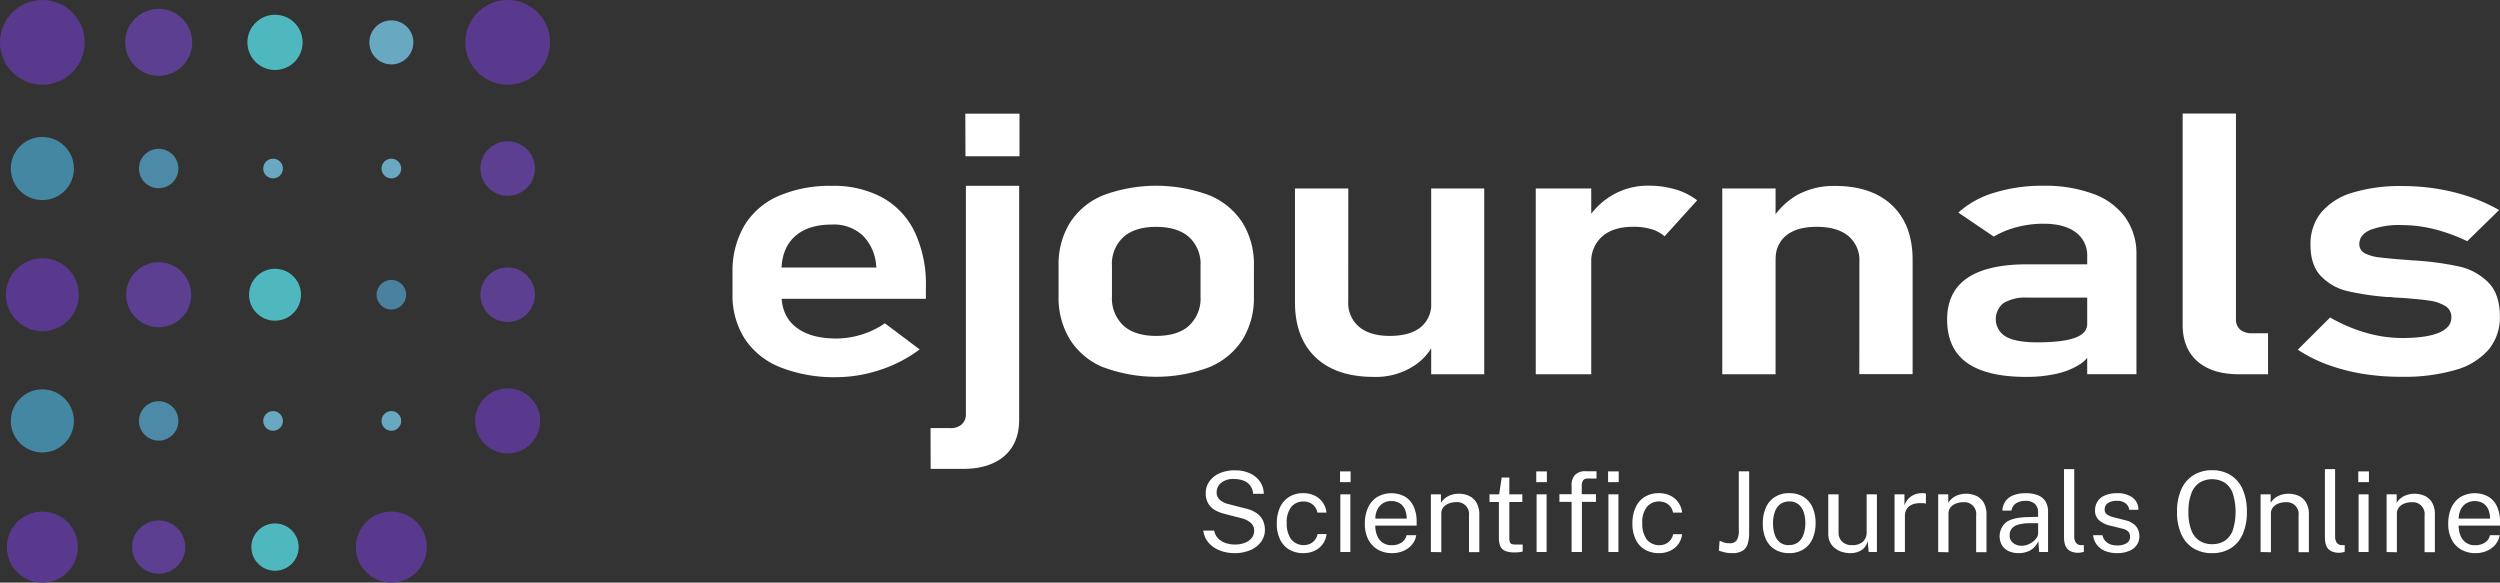 <svg xmlns="http://www.w3.org/2000/svg" id="Warstwa_1" data-name="Warstwa 1" viewBox="99.22 235.85 651.96 151.93">
  <rect x="99.22" y="235.85" width="651.96" height="151.93" fill="#333333" stroke="none"/>
  <defs>
    <style>
      .cls-1 {
        fill: #59398d;
      }

      .cls-2 {
        fill: #5c3f90;
      }

      .cls-3 {
        fill: #4fb8bf;
      }

      .cls-4 {
        fill: #69a8c1;
      }

      .cls-5 {
        fill: #4487a2;
      }

      .cls-6 {
        fill: #4c8aa8;
      }

      .cls-7 {
        fill: #4a81a0;
      }

      .cls-8 {
        fill: #fff;
      }
    </style>
  </defs>
  <g>
    <g>
      <circle class="cls-1" cx="110.27" cy="246.9" r="11.05"/>
      <circle class="cls-2" cx="140.6" cy="246.9" r="8.74"/>
      <circle class="cls-3" cx="170.94" cy="246.9" r="7.2"/>
      <circle class="cls-4" cx="201.28" cy="246.9" r="5.74"/>
      <circle class="cls-1" cx="231.61" cy="246.9" r="11.05"/>
      <circle class="cls-5" cx="110.27" cy="279.8" r="8.23"/>
      <circle class="cls-6" cx="140.6" cy="279.8" r="5.14"/>
      <circle class="cls-4" cx="170.43" cy="279.8" r="2.57"/>
      <circle class="cls-4" cx="201.28" cy="279.8" r="2.57"/>
      <circle class="cls-2" cx="231.61" cy="279.8" r="7.11"/>
      <circle class="cls-1" cx="110.27" cy="312.71" r="9.51"/>
      <circle class="cls-2" cx="140.6" cy="312.71" r="8.48"/>
      <circle class="cls-3" cx="170.94" cy="312.71" r="6.77"/>
      <circle class="cls-7" cx="201.28" cy="312.71" r="3.86"/>
      <circle class="cls-2" cx="231.61" cy="312.71" r="7.11"/>
      <circle class="cls-5" cx="110.27" cy="345.62" r="8.23"/>
      <circle class="cls-6" cx="140.6" cy="345.62" r="5.14"/>
      <circle class="cls-4" cx="170.43" cy="345.62" r="2.57"/>
      <circle class="cls-4" cx="201.28" cy="345.62" r="2.57"/>
      <circle class="cls-1" cx="231.61" cy="345.62" r="8.48"/>
      <circle class="cls-1" cx="110.27" cy="378.52" r="9.26"/>
      <circle class="cls-2" cx="140.6" cy="378.52" r="6.94"/>
      <circle class="cls-3" cx="170.94" cy="378.52" r="6.17"/>
      <circle class="cls-1" cx="201.28" cy="378.52" r="9.26"/>
    </g>
    <g>
      <path class="cls-8" d="M421.25,380.1a11.15,11.15,0,0,1-2.93-.37,8.76,8.76,0,0,1-2.51-1.11,6.65,6.65,0,0,1-1.86-1.84,6,6,0,0,1-.93-2.56h2.83a4,4,0,0,0,1,2,4.87,4.87,0,0,0,1.93,1.22,7.44,7.44,0,0,0,2.54.41,7,7,0,0,0,2.47-.42,4.29,4.29,0,0,0,1.81-1.23,2.89,2.89,0,0,0,.68-1.94,2.64,2.64,0,0,0-.81-2A5.92,5.92,0,0,0,423,371l-4.34-1.12a9.72,9.72,0,0,1-2.59-1,5,5,0,0,1-1.77-1.75,5.19,5.19,0,0,1-.64-2.7,5.09,5.09,0,0,1,1-3.11,6.38,6.38,0,0,1,2.68-2.08,9.56,9.56,0,0,1,3.84-.73,9.06,9.06,0,0,1,4.17.86,6.25,6.25,0,0,1,2.57,2.25,5.55,5.55,0,0,1,.87,3H426a3.79,3.79,0,0,0-2.62-3.48,6.83,6.83,0,0,0-2.31-.37,5,5,0,0,0-3.41,1,3.18,3.18,0,0,0-1.16,2.44,2.61,2.61,0,0,0,.83,2,5.77,5.77,0,0,0,2.45,1.15l4.22,1.09a8,8,0,0,1,3,1.27,4.91,4.91,0,0,1,1.6,1.92,5.93,5.93,0,0,1,.49,2.38,5.24,5.24,0,0,1-1,3.12,6.42,6.42,0,0,1-2.73,2.14A10.06,10.06,0,0,1,421.25,380.1Z"/>
      <path class="cls-8" d="M439.12,380.1a7.23,7.23,0,0,1-3.61-.88,6.14,6.14,0,0,1-2.44-2.62,9.31,9.31,0,0,1-.88-4.25,9.82,9.82,0,0,1,.81-4.13,6.24,6.24,0,0,1,2.35-2.76,6.88,6.88,0,0,1,3.77-1,6.67,6.67,0,0,1,2.9.62,5.49,5.49,0,0,1,3.13,4.45h-2.38a3.37,3.37,0,0,0-.61-1.46,3.51,3.51,0,0,0-1.23-1.05,3.92,3.92,0,0,0-1.8-.39A4,4,0,0,0,436,368a6.39,6.39,0,0,0-1.22,4.28,7,7,0,0,0,1.12,4.17,4.24,4.24,0,0,0,5.08,1.16,3.52,3.52,0,0,0,1.84-2.48h2.34a5.38,5.38,0,0,1-1,2.62A5.47,5.47,0,0,1,442,379.5,6.73,6.73,0,0,1,439.12,380.1Z"/>
      <path class="cls-8" d="M448.68,361.58v-2.8h2.76v2.8Zm.08,18.23V364.76h2.61v15.05Z"/>
      <path class="cls-8" d="M462.25,380.1a7.29,7.29,0,0,1-3.69-.91,6.46,6.46,0,0,1-2.51-2.64,8.76,8.76,0,0,1-.9-4.12,9.87,9.87,0,0,1,.82-4.16,6.4,6.4,0,0,1,2.36-2.79,7.45,7.45,0,0,1,7.33-.09,5.81,5.81,0,0,1,2.23,2.58,9.4,9.4,0,0,1,.77,3.95v1H457.87a6.71,6.71,0,0,0,.48,2.59,3.87,3.87,0,0,0,3.86,2.52,4.44,4.44,0,0,0,2.48-.67,3,3,0,0,0,1.33-1.93h2.53a5,5,0,0,1-1.21,2.57,6.12,6.12,0,0,1-2.28,1.58A7.43,7.43,0,0,1,462.25,380.1Zm-4.36-9h8.18a6,6,0,0,0-.44-2.33,3.73,3.73,0,0,0-1.33-1.65,4,4,0,0,0-2.25-.6,3.88,3.88,0,0,0-2.34.68,4.12,4.12,0,0,0-1.39,1.73A5.29,5.29,0,0,0,457.89,371.09Z"/>
      <path class="cls-8" d="M472.37,379.81V364.76H475V367a4.38,4.38,0,0,1,1-1.17,4.86,4.86,0,0,1,1.57-.88,6.1,6.1,0,0,1,2.13-.34,6.2,6.2,0,0,1,2.63.56,4.34,4.34,0,0,1,1.92,1.76A5.94,5.94,0,0,1,485,370v9.84h-2.69v-9.57a3.1,3.1,0,0,0-3.32-3.47,5.44,5.44,0,0,0-1.91.33,3.38,3.38,0,0,0-1.44,1,2.51,2.51,0,0,0-.55,1.67v10.05Z"/>
      <path class="cls-8" d="M494.06,379.9a5.44,5.44,0,0,1-2.41-.43,2.41,2.41,0,0,1-1.2-1.26,5.31,5.31,0,0,1-.34-2v-9.44h-2.45v-2h2.52l.65-4.38h2v4.37h3.39v2h-3.39v9.36a3.07,3.07,0,0,0,.17,1.17.83.83,0,0,0,.56.47,4.55,4.55,0,0,0,1.11.1h1.64v1.81a4.63,4.63,0,0,1-.84.18A10.53,10.53,0,0,1,494.06,379.9Z"/>
      <path class="cls-8" d="M499.85,361.58v-2.8h2.77v2.8Zm.09,18.23V364.76h2.61v15.05Z"/>
      <path class="cls-8" d="M509.07,379.81V366.73h-3.18v-2h3.18v-2.32a3.7,3.7,0,0,1,.92-2.73,3.63,3.63,0,0,1,2.73-.94h2.84v1.91h-2.24a1.41,1.41,0,0,0-1.26.49,2.64,2.64,0,0,0-.34,1.5v2.09h3.7v2h-3.66v13.08Zm9.51-18.23v-2.8h2.77v2.8Zm.09,18.23V364.76h2.61v15.05Z"/>
      <path class="cls-8" d="M531.86,380.1a7.23,7.23,0,0,1-3.61-.88,6.14,6.14,0,0,1-2.44-2.62,9.31,9.31,0,0,1-.88-4.25,9.82,9.82,0,0,1,.81-4.13,6.24,6.24,0,0,1,2.35-2.76,6.88,6.88,0,0,1,3.77-1,6.67,6.67,0,0,1,2.9.62,5.54,5.54,0,0,1,3.13,4.45h-2.38a3.37,3.37,0,0,0-.61-1.46,3.51,3.51,0,0,0-1.23-1.05,3.92,3.92,0,0,0-1.8-.39,4,4,0,0,0-3.15,1.4,6.39,6.39,0,0,0-1.22,4.28,7,7,0,0,0,1.12,4.17,4.24,4.24,0,0,0,5.08,1.16,3.52,3.52,0,0,0,1.23-1.06,3.43,3.43,0,0,0,.61-1.42h2.34a5.38,5.38,0,0,1-1,2.62,5.54,5.54,0,0,1-2.12,1.71A6.73,6.73,0,0,1,531.86,380.1Z"/>
      <path class="cls-8" d="M550.89,380.1a7.85,7.85,0,0,1-2.1-.26c-.66-.17-1.1-.31-1.32-.39l.2-2.58,1,.4a3.93,3.93,0,0,0,1.47.24,2.19,2.19,0,0,0,2-.78,4.89,4.89,0,0,0,.53-2.65V358.77h2.7v16.08a9.46,9.46,0,0,1-.38,2.85,3.16,3.16,0,0,1-1.35,1.79A5.11,5.11,0,0,1,550.89,380.1Z"/>
      <path class="cls-8" d="M565.84,380.1a7.24,7.24,0,0,1-3.64-.89,6.1,6.1,0,0,1-2.41-2.63,9.46,9.46,0,0,1-.85-4.23,9.9,9.9,0,0,1,.8-4.14,6.13,6.13,0,0,1,2.34-2.75,6.83,6.83,0,0,1,3.77-1,7,7,0,0,1,3.61.91,6.15,6.15,0,0,1,2.38,2.67,9.81,9.81,0,0,1,.85,4.3,9.64,9.64,0,0,1-.79,4,6.12,6.12,0,0,1-2.3,2.73A6.85,6.85,0,0,1,565.84,380.1Zm0-2.12a3.71,3.71,0,0,0,2.27-.69,4.24,4.24,0,0,0,1.42-2,8.65,8.65,0,0,0,.49-3,9.37,9.37,0,0,0-.43-2.91,4.47,4.47,0,0,0-1.35-2,3.67,3.67,0,0,0-2.4-.76,3.87,3.87,0,0,0-2.31.68,4.09,4.09,0,0,0-1.44,2,8.71,8.71,0,0,0-.49,3.07,9.27,9.27,0,0,0,.43,2.88,4.36,4.36,0,0,0,1.37,2.05A3.75,3.75,0,0,0,565.85,378Z"/>
      <path class="cls-8" d="M581.75,380.1a7.69,7.69,0,0,1-2.22-.34,5.69,5.69,0,0,1-1.84-1,4.5,4.5,0,0,1-1.26-1.59A5.18,5.18,0,0,1,576,375V364.76h2.69v9.94a3.23,3.23,0,0,0,.91,2.39,3.7,3.7,0,0,0,2.74.92,3.94,3.94,0,0,0,2.67-.87,3.23,3.23,0,0,0,1-2.58v-9.8h2.68v15.05h-2.14l-.28-2.88a3.88,3.88,0,0,1-.93,1.83,4,4,0,0,1-1.59,1A5.65,5.65,0,0,1,581.75,380.1Z"/>
      <path class="cls-8" d="M593.29,379.81V364.76h2.58v2.9a4.82,4.82,0,0,1,1.06-1.78,4.65,4.65,0,0,1,1.56-1.06,5,5,0,0,1,1.83-.35,4.89,4.89,0,0,1,.66,0,1.37,1.37,0,0,1,.49.14v2.61a1.58,1.58,0,0,0-.56-.14c-.23,0-.42,0-.57,0a6.17,6.17,0,0,0-1.69.11,3.74,3.74,0,0,0-1.38.58,2.71,2.71,0,0,0-.94,1.07,3.41,3.41,0,0,0-.34,1.6v9.36Z"/>
      <path class="cls-8" d="M604.67,379.81V364.76h2.62V367a4.38,4.38,0,0,1,1-1.17,5,5,0,0,1,1.57-.88,6.62,6.62,0,0,1,4.76.22,4.34,4.34,0,0,1,1.92,1.76,5.94,5.94,0,0,1,.72,3.09v9.84h-2.69v-9.57a3.08,3.08,0,0,0-3.32-3.47,5.38,5.38,0,0,0-1.9.33,3.42,3.42,0,0,0-1.45,1,2.56,2.56,0,0,0-.55,1.67v10.05Z"/>
      <path class="cls-8" d="M625.66,380.1a6.2,6.2,0,0,1-2.59-.51,4.11,4.11,0,0,1-1.74-1.5,4.77,4.77,0,0,1,1.11-6.08q1.74-1.22,5.6-1.31l2.68-.07v-1.18a2.93,2.93,0,0,0-.83-2.19,3.5,3.5,0,0,0-2.56-.79,4.37,4.37,0,0,0-2.28.59,2.79,2.79,0,0,0-1.27,1.95h-2.37a4.61,4.61,0,0,1,.82-2.48A4.55,4.55,0,0,1,624.3,365a8.68,8.68,0,0,1,3.16-.53,8.38,8.38,0,0,1,3.27.56,4,4,0,0,1,1.95,1.63,5.05,5.05,0,0,1,.64,2.65v10.5H631l-.21-2.82a5.22,5.22,0,0,1-2.21,2.44A6.46,6.46,0,0,1,625.66,380.1Zm.8-1.93a4.49,4.49,0,0,0,1.52-.28,5.07,5.07,0,0,0,1.37-.75,4.12,4.12,0,0,0,1-1.06,2.16,2.16,0,0,0,.38-1.22v-2.57l-2.22,0a11.41,11.41,0,0,0-2.89.36,3.52,3.52,0,0,0-1.73,1,2.64,2.64,0,0,0-.58,1.79,2.36,2.36,0,0,0,.89,2A3.49,3.49,0,0,0,626.46,378.17Z"/>
      <path class="cls-8" d="M641.33,380a4.89,4.89,0,0,1-2-.33,2.73,2.73,0,0,1-1.15-.91,3.37,3.37,0,0,1-.55-1.3,7.61,7.61,0,0,1-.15-1.52V358.19h2.67v17.49a2.72,2.72,0,0,0,.44,1.7,1.66,1.66,0,0,0,1.25.63h.81v1.75a5.1,5.1,0,0,1-.7.16A3.21,3.21,0,0,1,641.33,380Z"/>
      <path class="cls-8" d="M651.32,380.1a8.62,8.62,0,0,1-2.91-.48,5.25,5.25,0,0,1-2.23-1.53,5,5,0,0,1-1.11-2.66h2.44a3.13,3.13,0,0,0,.73,1.48,3.43,3.43,0,0,0,1.33.89,4.89,4.89,0,0,0,1.74.29,4.67,4.67,0,0,0,2.46-.56,1.91,1.91,0,0,0,.93-1.75,1.8,1.8,0,0,0-.49-1.33,3,3,0,0,0-1.52-.74l-3.11-.77a6.7,6.7,0,0,1-2.9-1.37,3.25,3.25,0,0,1-1.1-2.6,4.06,4.06,0,0,1,2.55-3.91,7.62,7.62,0,0,1,3.18-.59,6.57,6.57,0,0,1,4,1.1,3.93,3.93,0,0,1,1.57,3.23h-2.39a2.44,2.44,0,0,0-1-1.71,3.46,3.46,0,0,0-2.21-.64A4.21,4.21,0,0,0,649,367a1.94,1.94,0,0,0-.91,1.78,1.47,1.47,0,0,0,.64,1.26,5.86,5.86,0,0,0,1.89.76l3,.76a5.76,5.76,0,0,1,1.71.73,3.88,3.88,0,0,1,1.08,1,3.76,3.76,0,0,1,.56,1.16,4.4,4.4,0,0,1,.17,1.16,4,4,0,0,1-.69,2.37,4.34,4.34,0,0,1-2,1.55A8.09,8.09,0,0,1,651.32,380.1Z"/>
      <path class="cls-8" d="M676.09,380.1a9.11,9.11,0,0,1-4.86-1.26,8.24,8.24,0,0,1-3.16-3.68,13.84,13.84,0,0,1-1.12-5.83,14,14,0,0,1,1.12-5.87,8.39,8.39,0,0,1,3.18-3.7,9,9,0,0,1,4.84-1.28,8.88,8.88,0,0,1,4.83,1.27,8.28,8.28,0,0,1,3.15,3.7,14.19,14.19,0,0,1,1.1,5.88,13.85,13.85,0,0,1-1.1,5.83,8.18,8.18,0,0,1-3.13,3.68A9.05,9.05,0,0,1,676.09,380.1Zm0-2.34a6,6,0,0,0,3.32-.89,5.53,5.53,0,0,0,2.09-2.75,16.22,16.22,0,0,0,0-9.59,5.67,5.67,0,0,0-2.09-2.8,6.43,6.43,0,0,0-6.61,0,5.7,5.7,0,0,0-2.12,2.81,13.16,13.16,0,0,0-.75,4.81,12.87,12.87,0,0,0,.75,4.76,5.57,5.57,0,0,0,2.12,2.75A6,6,0,0,0,676.09,377.76Z"/>
      <path class="cls-8" d="M688.75,379.81V364.76h2.62V367a4.38,4.38,0,0,1,1-1.17,5,5,0,0,1,1.57-.88,6.62,6.62,0,0,1,4.76.22,4.34,4.34,0,0,1,1.92,1.76,5.94,5.94,0,0,1,.72,3.09v9.84h-2.69v-9.57a3.08,3.08,0,0,0-3.32-3.47,5.38,5.38,0,0,0-1.9.33,3.32,3.32,0,0,0-1.44,1,2.51,2.51,0,0,0-.55,1.67v10.05Z"/>
      <path class="cls-8" d="M709.36,380a4.93,4.93,0,0,1-2-.33,2.73,2.73,0,0,1-1.15-.91,3.37,3.37,0,0,1-.55-1.3,8.42,8.42,0,0,1-.14-1.52V358.19h2.66v17.49a2.78,2.78,0,0,0,.44,1.7,1.66,1.66,0,0,0,1.25.63h.81v1.75a4.79,4.79,0,0,1-.7.16A3.21,3.21,0,0,1,709.36,380Z"/>
      <path class="cls-8" d="M714.22,361.58v-2.8H717v2.8Zm.09,18.23V364.76h2.6v15.05Z"/>
      <path class="cls-8" d="M721.61,379.81V364.76h2.62V367a4.38,4.38,0,0,1,1-1.17,5,5,0,0,1,1.57-.88,6.62,6.62,0,0,1,4.76.22,4.34,4.34,0,0,1,1.92,1.76,5.94,5.94,0,0,1,.72,3.09v9.84h-2.69v-9.57a3.08,3.08,0,0,0-3.32-3.47,5.38,5.38,0,0,0-1.9.33,3.42,3.42,0,0,0-1.45,1,2.56,2.56,0,0,0-.55,1.67v10.05Z"/>
      <path class="cls-8" d="M744.78,380.1a7.33,7.33,0,0,1-3.7-.91,6.38,6.38,0,0,1-2.5-2.64,8.76,8.76,0,0,1-.9-4.12,10,10,0,0,1,.81-4.16,6.42,6.42,0,0,1,2.37-2.79,7.43,7.43,0,0,1,7.32-.09,5.83,5.83,0,0,1,2.24,2.58,9.41,9.41,0,0,1,.76,3.95v1H740.4a6.91,6.91,0,0,0,.47,2.59,3.87,3.87,0,0,0,3.86,2.52,4.5,4.5,0,0,0,2.49-.67,3,3,0,0,0,1.33-1.93h2.53a5,5,0,0,1-1.21,2.57,6.08,6.08,0,0,1-2.29,1.58A7.38,7.38,0,0,1,744.78,380.1Zm-4.37-9h8.18a6,6,0,0,0-.44-2.33,3.67,3.67,0,0,0-1.33-1.65,4.44,4.44,0,0,0-4.59.08,4.1,4.1,0,0,0-1.38,1.73A5.3,5.3,0,0,0,740.41,371.09Z"/>
    </g>
    <g>
      <path class="cls-8" d="M302.69,331.62a19.79,19.79,0,0,1-9.24-7.4,21,21,0,0,1-3.2-11.78V307a23.46,23.46,0,0,1,3.05-12.27,19.51,19.51,0,0,1,8.9-7.75,33.72,33.72,0,0,1,14-2.66,26.57,26.57,0,0,1,13.22,3.1,20.28,20.28,0,0,1,8.38,9,32,32,0,0,1,2.88,14.19v3.17h-41v-8.17h28.09l-.06-.51a12.38,12.38,0,0,0-3.55-7.89,11.14,11.14,0,0,0-8-2.8q-6.28,0-9.71,3.15t-3.43,8.94v6.16q0,5.5,3.72,8.47t10.46,3a22.52,22.52,0,0,0,6.78-1.05,22.13,22.13,0,0,0,6-2.92l9.07,6.81a35.62,35.62,0,0,1-10.32,5.35,36.67,36.67,0,0,1-11.55,1.89A37.9,37.9,0,0,1,302.69,331.62Z"/>
      <path class="cls-8" d="M341.89,347.49h5.17a4.24,4.24,0,0,0,3-1,3.51,3.51,0,0,0,1.05-2.73V284.3H365v61q0,6.12-3.86,9.47t-10.85,3.36h-8.37Zm9.07-82h14.13V276.6H351Z"/>
      <path class="cls-8" d="M387,331.67a18.76,18.76,0,0,1-8.72-7.22,20.87,20.87,0,0,1-3-11.41v-7.89a20.5,20.5,0,0,1,3-11.27,18.73,18.73,0,0,1,8.72-7.14,39.81,39.81,0,0,1,27.5,0,18.78,18.78,0,0,1,8.72,7.14,20.5,20.5,0,0,1,3,11.27v8a20.58,20.58,0,0,1-3,11.32,18.89,18.89,0,0,1-8.72,7.17,39.51,39.51,0,0,1-27.5,0Zm22.3-10.9a9.64,9.64,0,0,0,3-7.59v-8a9.49,9.49,0,0,0-3-7.51q-3-2.65-8.55-2.66t-8.55,2.66a9.49,9.49,0,0,0-3,7.51v8a9.69,9.69,0,0,0,3,7.59q3,2.69,8.58,2.68T409.32,320.77Z"/>
      <path class="cls-8" d="M450.82,314.44a8.13,8.13,0,0,0,2.84,6.65c1.9,1.58,4.58,2.36,8,2.36s6.1-.74,8-2.22a7.65,7.65,0,0,0,2.8-6.37l.81,10.36a14.81,14.81,0,0,1-5.82,6.35,18.26,18.26,0,0,1-9.94,2.57q-9.83,0-15.2-5.09t-5.38-14.37V285h13.9ZM472.45,285h13.83v48.45H472.45Z"/>
      <path class="cls-8" d="M499.72,285h14.47v48.45H499.72Zm30.17,10.62a16,16,0,0,0-4.71-.63q-5.23,0-8.11,2.5a8.67,8.67,0,0,0-2.88,6.93l-1.22-11a18.77,18.77,0,0,1,6.83-6.74,18.32,18.32,0,0,1,9.28-2.41,24.84,24.84,0,0,1,7.15,1,16.86,16.86,0,0,1,5.58,2.82l-8.49,9.38A9.32,9.32,0,0,0,529.89,295.61Z"/>
      <path class="cls-8" d="M548.36,285h13.9v48.45h-13.9Zm35.76,19.09a8.2,8.2,0,0,0-2.91-6.72Q578.3,295,573,295c-3.42,0-6.05.74-7.91,2.21a7.56,7.56,0,0,0-2.79,6.28l-1.22-10a18.9,18.9,0,0,1,6.89-6.82,19.72,19.72,0,0,1,9.79-2.33q9.66,0,15,5.16T598,304v29.41h-13.9Z"/>
      <path class="cls-8" d="M612.13,330.43Q607,326.72,607,319.16q0-7.19,5.24-10.79t15.7-3.59h16.16l.81,8.68H627.94a11.14,11.14,0,0,0-6.19,1.4,5.3,5.3,0,0,0,.61,8.8q2.68,1.47,8.08,1.47,6.63,0,9.86-1.17c2.15-.77,3.23-2,3.23-3.64l1.22,6.91a8.54,8.54,0,0,1-3.46,3.83,19.31,19.31,0,0,1-6,2.31,35.63,35.63,0,0,1-7.62.77Q617.3,334.14,612.13,330.43Zm31.4-27.7a7.4,7.4,0,0,0-3-6.3c-2-1.5-4.82-2.24-8.46-2.24a27,27,0,0,0-6.86.88,23.48,23.48,0,0,0-6.05,2.48l-9.24-6.26a24.16,24.16,0,0,1,9.3-5.16A42.08,42.08,0,0,1,632,284.29a36.18,36.18,0,0,1,13.14,2.13,17.8,17.8,0,0,1,8.35,6.16,16.3,16.3,0,0,1,2.88,9.73v31.13H643.53Z"/>
      <path class="cls-8" d="M682.32,319.08a3.44,3.44,0,0,0,1.1,2.73,4.69,4.69,0,0,0,3.14.95h4.13v10.69h-7.56q-7,0-10.84-3.36t-3.87-9.47V265.45h13.9Z"/>
      <path class="cls-8" d="M715.31,333.32a49.34,49.34,0,0,1-9.16-2.4,36.75,36.75,0,0,1-7.7-3.88l8.43-8.4a41.52,41.52,0,0,0,9.39,4A34.28,34.28,0,0,0,725.6,324q6.33,0,9.62-1.37t3.28-4a3.31,3.31,0,0,0-1.62-3,10.87,10.87,0,0,0-4.1-1.38c-1.65-.25-4-.48-6.95-.7l-1.57-.09c-.54,0-1.07-.08-1.57-.15a3.54,3.54,0,0,1-.46,0l-.47,0a71.88,71.88,0,0,1-10.41-1.56,14,14,0,0,1-6.83-3.86c-1.84-1.89-2.76-4.62-2.76-8.16a13,13,0,0,1,2.76-8.43,16.79,16.79,0,0,1,8.11-5.18,42.62,42.62,0,0,1,13.14-1.75,56.27,56.27,0,0,1,9.07.72,53.94,53.94,0,0,1,8.46,2.1,44.4,44.4,0,0,1,7.65,3.44l-8.32,8.12a44.31,44.31,0,0,0-8.57-3.13,34.68,34.68,0,0,0-8.4-1.07,21.38,21.38,0,0,0-8.32,1.26q-2.85,1.26-2.85,3.73a2.65,2.65,0,0,0,1.57,2.43A11.41,11.41,0,0,0,720,303c1.57.2,3.84.41,6.83.63.31,0,.61.06.9.07l.9.07H729a2.4,2.4,0,0,1,.46.05,75.09,75.09,0,0,1,11.11,1.54,15.35,15.35,0,0,1,7.5,4.08q3.07,3.06,3.08,8.89a13.14,13.14,0,0,1-2.91,8.66,17.66,17.66,0,0,1-8.63,5.32,47.35,47.35,0,0,1-14,1.8A61.65,61.65,0,0,1,715.31,333.32Z"/>
    </g>
  </g>
</svg>